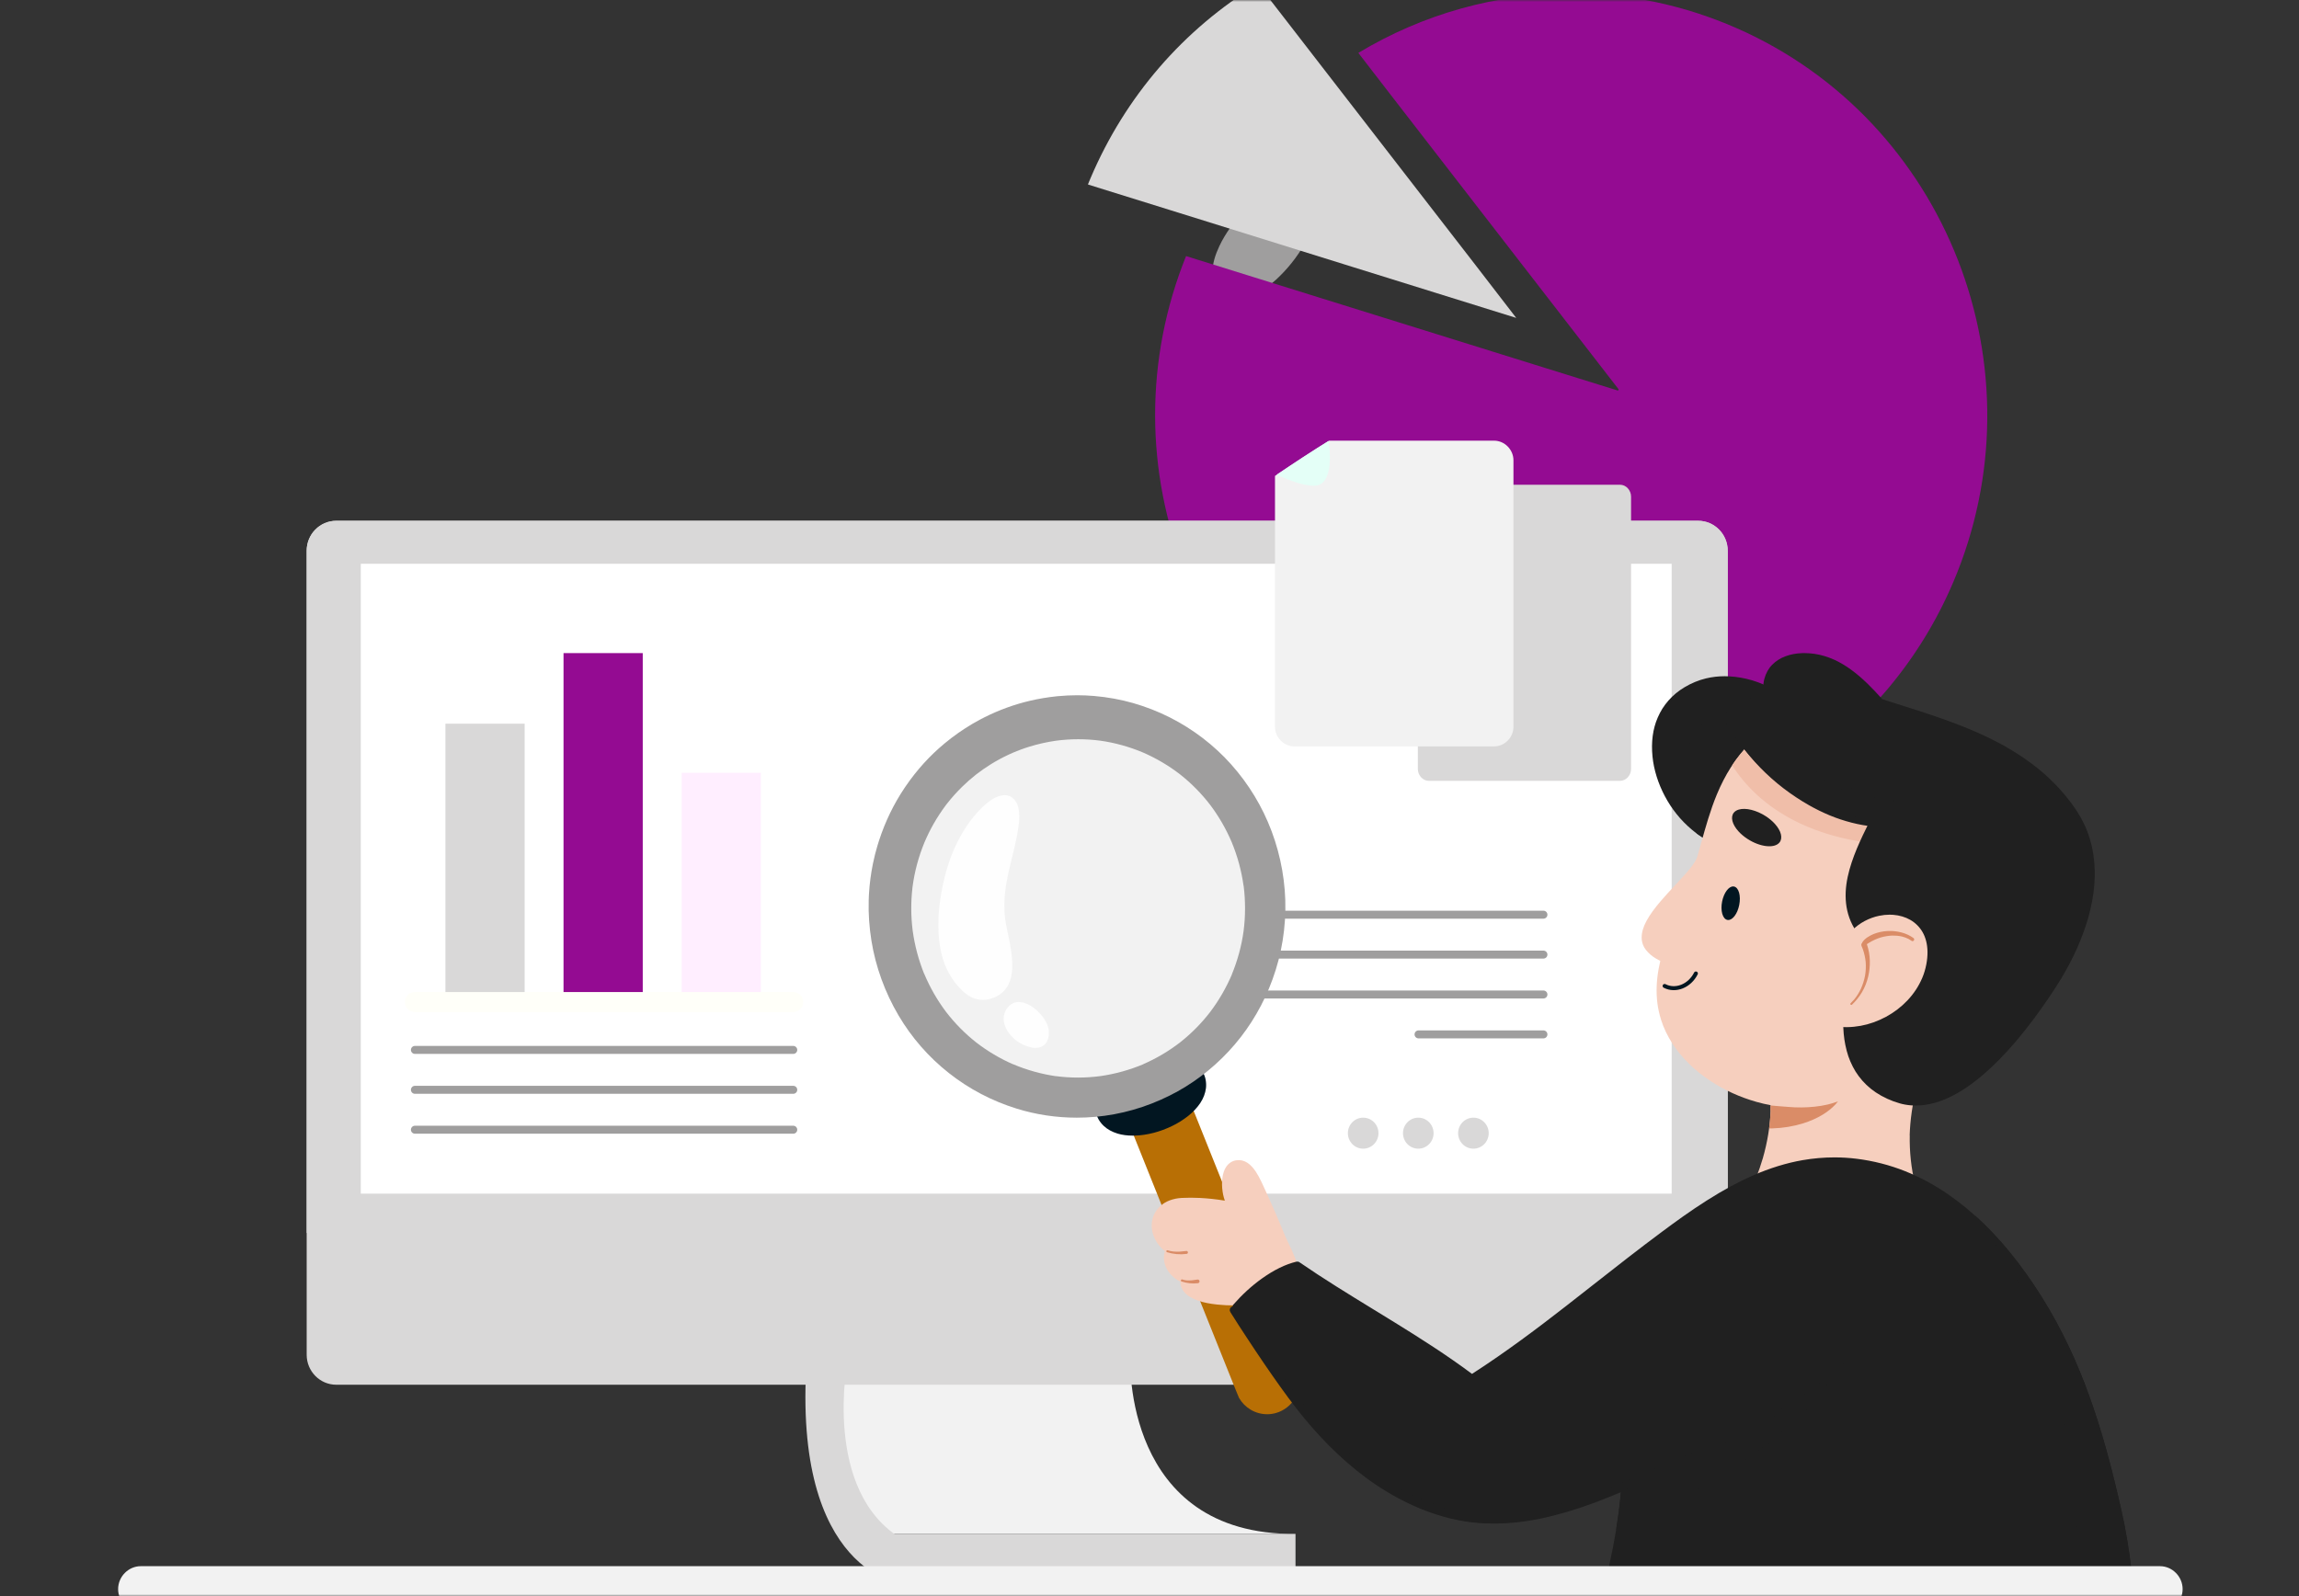 <svg width="576" height="400" viewBox="0 0 576 400" fill="none" xmlns="http://www.w3.org/2000/svg">
    <rect x="0" y="0" width="576" height="400" fill="#333333" stroke="none"/>
    <mask id="mask0_4016_17293" style="mask-type:alpha" maskUnits="userSpaceOnUse" x="0" y="0" width="576" height="400">
        <rect width="576" height="400" fill="#D9D9D9" />
    </mask>
    <g mask="url(#mask0_4016_17293)">
        <path
            d="M320.936 48.424C319.587 48.424 318.118 48.794 316.569 49.523C315.148 50.184 313.701 51.189 312.149 52.594C310.82 53.798 309.583 55.197 308.367 56.87C307.213 58.464 306.245 60.088 305.492 61.696C304.43 63.961 303.894 65.85 303.807 67.641C303.799 67.824 303.869 68.003 304.004 68.147C304.151 68.304 304.361 68.398 304.565 68.398C304.857 68.394 305.105 68.23 305.229 67.959C305.641 68.561 306.136 69.173 306.684 69.778C307.517 70.697 308.442 71.471 309.437 72.076C309.856 72.333 310.328 72.557 310.927 72.78C311.407 72.961 311.949 73.082 312.627 73.16C312.838 73.184 313.049 73.195 313.261 73.195C314.169 73.195 315.146 72.981 316.089 72.577C317.924 71.787 319.421 70.398 320.68 69.157C322.033 67.824 323.307 66.353 324.469 64.785C325.862 62.909 326.836 61.258 327.536 59.591C328.361 57.632 328.674 55.953 328.489 54.456C328.387 53.6 328.125 52.811 327.713 52.109C327.322 51.451 326.737 50.822 325.924 50.188C325.559 49.904 325.204 49.664 324.84 49.453C324.419 49.21 323.969 49.026 323.625 48.893C322.953 48.634 322.172 48.479 321.302 48.432C321.179 48.428 321.055 48.424 320.936 48.424Z"
            fill="#9F9E9E" />
        <path
            d="M393.766 -1.666C374.993 -1.666 356.513 3.495 340.326 13.257L348.071 23.3L351.489 27.718L378.705 62.891L405.467 97.474C405.504 97.522 405.535 97.567 405.535 97.635C405.535 97.681 405.526 97.718 405.505 97.751C405.464 97.82 405.382 97.868 405.305 97.868L386.703 92.079L373.857 88.075L352.242 81.34L330.628 74.606L313.892 69.391L297.159 64.176C286.816 89.86 286.827 118.181 297.178 143.926C307.545 169.703 327.117 189.98 352.286 201.018C365.447 206.794 379.343 209.722 393.584 209.722C435.231 209.722 472.815 184.709 489.334 145.997C512.155 92.515 487.81 30.181 435.065 7.042C421.895 1.264 407.999 -1.666 393.766 -1.666Z"
            fill="#940B92" />
        <path
            d="M315.161 -4H315.16L315.156 -3.996C296.441 7.403 281.954 24.193 273.266 44.555C273.031 45.106 272.799 45.657 272.576 46.211L272.801 46.307L295.603 53.408C310.047 57.909 324.487 62.409 338.932 66.913L359.405 73.292L379.88 79.671L369.469 66.159L359.032 52.674L345.349 34.994L331.726 17.389L323.474 6.72L315.181 -3.995C315.181 -3.995 315.166 -4 315.161 -4Z"
            fill="#D9D8D8" />
        <path
            d="M324.583 384.408C281.289 384.764 283.197 340.599 283.197 340.599H212.409L206.17 356.118L217.439 384.411L324.583 384.408Z"
            fill="#F2F2F2" />
        <path
            d="M212.408 340.599C212.408 340.599 205.731 373.879 226.235 385.838V397.04C226.235 397.04 198.414 394.471 202.131 340.598H212.408V340.599Z"
            fill="#D9D8D8" />
        <path d="M324.582 384.41H217.438V397.04H324.582V384.41Z" fill="#D9D8D8" />
        <path
            d="M425.457 347.028H84.248C80.154 347.028 76.836 343.662 76.836 339.512V138.03C76.836 133.879 80.155 130.515 84.248 130.515H425.457C429.551 130.515 432.869 133.88 432.869 138.03V339.512C432.869 343.662 429.55 347.028 425.457 347.028Z"
            fill="#D9D8D8" />
        <path
            d="M432.869 308.998V138.03C432.869 133.879 429.55 130.515 425.457 130.515H84.248C80.154 130.515 76.836 133.88 76.836 138.03V308.998H432.869Z"
            fill="#D9D8D8" />
        <path d="M418.823 141.29H90.393V299.14H418.823V141.29Z" fill="white" />
        <path d="M131.449 181.359H111.6V251.845H131.449V181.359Z" fill="#D9D8D8" />
        <path d="M161.037 163.674H141.188V251.846H161.037V163.674Z" fill="#940B92" />
        <path d="M190.625 193.67H170.775V251.846H190.625V193.67Z" fill="#FFEEFF" />
        <path d="M103.953 251.118H198.744" stroke="#FFFFF9" stroke-width="5" stroke-miterlimit="10"
            stroke-linecap="round" />
        <path d="M103.953 263.118H198.744" stroke="#9F9E9E" stroke-width="2" stroke-miterlimit="10"
            stroke-linecap="round" />
        <path d="M103.953 273.118H198.744" stroke="#9F9E9E" stroke-width="2" stroke-miterlimit="10"
            stroke-linecap="round" />
        <path d="M103.953 283.118H198.744" stroke="#9F9E9E" stroke-width="2" stroke-miterlimit="10"
            stroke-linecap="round" />
        <path d="M313.406 229.229H386.696" stroke="#9F9E9E" stroke-width="2" stroke-miterlimit="10"
            stroke-linecap="round" />
        <path d="M313.406 239.229H386.696" stroke="#9F9E9E" stroke-width="2" stroke-miterlimit="10"
            stroke-linecap="round" />
        <path d="M313.406 249.229H386.696" stroke="#9F9E9E" stroke-width="2" stroke-miterlimit="10"
            stroke-linecap="round" />
        <path d="M355.406 259.229H386.695" stroke="#9F9E9E" stroke-width="2" stroke-miterlimit="10"
            stroke-linecap="round" />
        <path
            d="M345.367 283.985C345.367 281.839 343.652 280.1 341.535 280.1C339.418 280.1 337.703 281.839 337.703 283.985C337.703 286.131 339.418 287.87 341.535 287.87C343.652 287.87 345.367 286.13 345.367 283.985Z"
            fill="#D9D8D8" />
        <path
            d="M359.174 283.985C359.174 281.839 357.458 280.1 355.342 280.1C353.225 280.1 351.51 281.839 351.51 283.985C351.51 286.131 353.225 287.87 355.342 287.87C357.458 287.87 359.174 286.13 359.174 283.985Z"
            fill="#D9D8D8" />
        <path
            d="M372.986 283.985C372.986 281.839 371.271 280.1 369.154 280.1C367.037 280.1 365.322 281.839 365.322 283.985C365.322 286.131 367.037 287.87 369.154 287.87C371.271 287.87 372.986 286.13 372.986 283.985Z"
            fill="#D9D8D8" />
        <path
            d="M405.895 121.479H379.337H357.989C356.493 121.479 355.23 122.846 355.23 124.464V192.701C355.23 194.319 356.493 195.687 357.989 195.687H405.895C407.39 195.687 408.653 194.319 408.653 192.701V124.464C408.653 122.846 407.39 121.479 405.895 121.479Z"
            fill="#D9D8D8" />
        <path
            d="M358.043 110.437H332.999C328.419 113.285 323.912 116.25 319.441 119.273V182.142C319.441 184.806 321.661 187.056 324.288 187.056H374.34C376.968 187.056 379.187 184.806 379.187 182.142V115.351C379.187 112.687 376.968 110.437 374.34 110.437H358.043Z"
            fill="#F2F2F2" />
        <path
            d="M319.85 118.974C320.834 119.416 321.826 119.842 322.835 120.223C324.153 120.727 325.494 121.168 326.877 121.465C326.854 121.461 326.835 121.457 326.812 121.454C327.66 121.625 328.521 121.75 329.381 121.727C329.377 121.727 329.371 121.728 329.366 121.731C329.385 121.727 329.404 121.727 329.424 121.727C329.597 121.715 329.771 121.696 329.94 121.661C330.063 121.633 330.19 121.602 330.314 121.563C330.548 121.48 330.768 121.378 330.985 121.248C330.989 121.244 330.995 121.24 331.004 121.235C331.001 121.238 330.998 121.24 330.995 121.242C330.999 121.24 331.003 121.237 331.007 121.235C331.247 121.071 331.462 120.883 331.659 120.676L331.613 120.723C331.874 120.422 332.094 120.094 332.279 119.739C332.275 119.747 332.271 119.758 332.271 119.766C332.275 119.75 332.282 119.739 332.29 119.723C332.294 119.715 332.298 119.707 332.302 119.704C332.3 119.706 332.298 119.707 332.297 119.709C332.296 119.711 332.295 119.713 332.294 119.715C332.294 119.713 332.295 119.711 332.297 119.709C332.588 119.094 332.787 118.443 332.926 117.778C332.922 117.801 332.918 117.821 332.914 117.844C333.061 117.102 333.145 116.352 333.177 115.598C333.211 114.825 333.196 114.051 333.157 113.278V113.282C333.106 112.352 333.016 111.424 332.838 110.513C328.882 112.975 324.74 115.672 319.85 118.974ZM332.294 119.715C332.292 119.718 332.291 119.72 332.29 119.722V119.723C332.286 119.727 332.282 119.735 332.279 119.739C332.28 119.733 332.285 119.727 332.29 119.722C332.29 119.719 332.29 119.719 332.294 119.715Z"
            fill="#E4FFF7" />
        <path
            d="M330.985 121.249C330.983 121.251 330.981 121.253 330.98 121.255C330.985 121.25 330.99 121.247 330.995 121.243C330.992 121.245 330.988 121.247 330.985 121.249Z"
            fill="#E4FFF7" />
        <path
            d="M291.572 273.281C290.853 273.281 290.127 273.381 289.415 273.578C287.384 274.14 285.609 275.525 284.544 277.376C283.584 279.036 282.918 281.74 283.723 283.753L294.432 310.487L299.498 323.128L309.609 348.351L310.43 350.324C311.149 351.565 312.132 352.562 313.355 353.29C314.598 354.029 316.026 354.42 317.486 354.42C318.213 354.42 318.939 354.32 319.643 354.123C321.674 353.56 323.449 352.176 324.514 350.325C325.474 348.665 326.141 345.961 325.335 343.949L312.482 311.87L299.625 279.787C299.61 279.748 299.595 279.709 299.575 279.669L299.514 279.51L299.448 279.349L298.627 277.377C297.91 276.135 296.927 275.138 295.703 274.411C294.461 273.672 293.032 273.281 291.572 273.281Z"
            fill="#B86F05" />
        <path
            d="M299.681 266.392C299.549 266.392 299.42 266.427 299.311 266.495C299.171 266.575 299.06 266.707 298.994 266.871C298.764 266.857 298.529 266.853 298.291 266.853C296.534 266.853 294.692 267.083 292.659 267.556C290.502 268.059 288.239 268.859 285.934 269.936C283.774 270.942 281.738 272.163 279.883 273.566C278.964 274.265 278.104 275.001 277.327 275.754C276.716 276.352 276.117 277.024 275.547 277.751C275.438 277.664 275.294 277.62 275.145 277.62C275.079 277.62 275.011 277.628 274.947 277.646C274.556 277.757 274.316 278.185 274.425 278.58C274.809 279.975 275.528 281.205 276.504 282.136C277.414 283.005 278.598 283.664 280.021 284.095C281.141 284.432 282.427 284.603 283.841 284.603C284.01 284.603 284.178 284.6 284.347 284.595C285.832 284.555 287.422 284.319 289.073 283.892C290.606 283.495 292.164 282.914 293.702 282.168C295.126 281.48 296.486 280.622 297.745 279.621C298.938 278.674 299.937 277.605 300.714 276.443C301.49 275.294 301.985 273.999 302.145 272.696C302.227 272.008 302.2 271.309 302.06 270.56C301.94 269.892 301.663 269.248 301.389 268.648C301.129 268.073 300.805 267.493 300.336 266.764C300.185 266.531 299.94 266.392 299.681 266.392Z"
            fill="#021621" />
        <path
            d="M228.868 209.841C219.022 232.913 229.504 259.75 252.26 269.733C275.016 279.716 301.486 269.089 311.332 246.017C321.177 222.945 310.696 196.107 287.94 186.125C265.184 176.142 238.714 186.769 228.868 209.841Z"
            fill="#F2F2F2" />
        <path
            d="M269.872 174.237C268.312 174.237 266.706 174.314 265.098 174.464L264.847 174.487C264.847 174.487 264.697 174.505 264.696 174.505C262.492 174.73 260.274 175.104 258.049 175.62C254.118 176.54 250.268 177.941 246.608 179.785C246.225 179.981 245.845 180.176 245.468 180.375C244.223 181.036 242.965 181.779 241.73 182.583C241.166 182.942 240.616 183.317 240.073 183.696C238.907 184.513 237.763 185.388 236.674 186.298C233.005 189.334 229.743 192.916 226.982 196.944C226.843 197.14 226.709 197.339 226.578 197.539C223.902 201.533 221.769 205.941 220.243 210.639L220.206 210.754C220.08 211.149 219.954 211.542 219.837 211.937C219.401 213.39 219.022 214.899 218.713 216.421C218.697 216.492 218.681 216.563 218.669 216.637C218.191 219.022 217.876 221.444 217.725 223.861L217.711 224.154C217.699 224.322 217.692 224.49 217.684 224.655C217.664 225.048 217.652 225.384 217.645 225.72C217.553 228.956 217.785 232.337 218.335 235.769C219.372 242.245 221.718 248.713 225.121 254.473C228.407 260.046 232.658 264.911 237.757 268.933C242.797 272.91 248.503 275.905 254.717 277.833C259.56 279.338 264.629 280.1 269.783 280.1C271.311 280.1 272.856 280.032 274.377 279.896C280.836 279.321 287.119 277.526 293.051 274.563C298.575 271.806 303.551 268.07 307.845 263.46C312.092 258.905 315.486 253.61 317.934 247.721C319.215 244.641 320.213 241.437 320.897 238.2C321.592 234.921 321.975 231.513 322.038 228.069C322.156 221.462 320.967 214.636 318.6 208.327C316.279 202.146 312.864 196.502 308.45 191.553C304.204 186.784 298.885 182.713 293.071 179.781C290.156 178.312 287.064 177.104 283.876 176.19C280.794 175.308 277.506 174.711 274.104 174.417C272.719 174.297 271.295 174.237 269.872 174.237ZM256.926 187.44L257.135 187.371L257.242 187.335C257.322 187.307 257.407 187.28 257.492 187.257L257.839 187.143C260.053 186.458 262.323 185.949 264.614 185.624C266.465 185.382 268.329 185.26 270.169 185.26H270.17C272.02 185.26 273.884 185.384 275.712 185.628C279.323 186.138 282.898 187.128 286.335 188.569L286.43 188.601L286.426 188.61C289.745 190.054 292.868 191.904 295.711 194.11C298.491 196.306 301.014 198.866 303.211 201.723C305.365 204.585 307.176 207.72 308.592 211.045C310.035 214.523 311.036 218.201 311.565 221.972C311.565 221.978 311.575 222.03 311.581 222.03C311.586 222.03 311.596 222.069 311.597 222.069C312.058 225.838 312.055 229.629 311.569 233.368C311.057 237.073 310.062 240.731 308.61 244.242L308.706 244.07C307.248 247.491 305.408 250.695 303.219 253.587C301.052 256.405 298.541 258.955 295.753 261.163C292.867 263.406 289.711 265.274 286.374 266.716L286.558 266.661C283.068 268.13 279.408 269.154 275.673 269.684C273.82 269.928 271.937 270.052 270.077 270.052C268.216 270.052 266.341 269.928 264.503 269.684L264.696 269.728C260.94 269.191 257.246 268.167 253.717 266.662L253.815 266.724C250.56 265.295 247.423 263.443 244.569 261.233C241.754 259.014 239.213 256.436 237.015 253.571C234.801 250.627 232.958 247.405 231.538 243.995L231.568 244.116C230.171 240.676 229.18 237.001 228.669 233.251C228.219 229.738 228.191 226.17 228.588 222.648C228.605 222.474 228.625 222.304 228.646 222.132L228.648 222.106C228.649 222.12 228.649 222.14 228.649 222.14C229.15 218.379 230.146 214.674 231.611 211.127C232.274 209.563 233.017 208.045 233.822 206.617L233.887 206.483L233.895 206.489C234.818 204.868 235.821 203.337 236.904 201.882L236.964 201.803L237.023 201.723L237.199 201.497L237.269 201.388L237.277 201.395C238.439 199.917 239.707 198.502 241.044 197.188C242.134 196.118 243.315 195.079 244.553 194.099C245.718 193.2 246.932 192.355 248.162 191.587L248.32 191.49L248.447 191.412L248.548 191.35L248.641 191.293L248.733 191.236L248.879 191.15L249.025 191.065L249.11 191.013L249.252 190.919L249.257 190.928C249.381 190.857 249.442 190.822 249.504 190.783L249.615 190.72L249.709 190.668L249.804 190.615L249.915 190.553C249.977 190.518 250.038 190.482 250.101 190.451C250.139 190.427 250.178 190.404 250.216 190.385L250.325 190.325L250.454 190.243L250.459 190.252L250.679 190.135C250.733 190.107 250.786 190.08 250.836 190.048L250.971 189.983C251.029 189.947 251.09 189.916 251.152 189.885C251.187 189.87 251.221 189.85 251.256 189.83C251.33 189.795 251.399 189.76 251.472 189.721C251.625 189.643 251.71 189.6 251.795 189.561C252.515 189.202 253.216 188.881 253.922 188.577C254.506 188.327 255.096 188.096 255.693 187.874L255.863 187.813L256.002 187.764C256.156 187.706 256.233 187.678 256.306 187.655L256.43 187.599L256.433 187.608L256.621 187.546L256.787 187.487L256.923 187.431L256.926 187.44Z"
            fill="#9F9E9E" />
        <path
            d="M255.136 251.118C254.355 251.118 253.544 251.444 252.911 252.012C252.189 252.661 251.69 253.587 251.505 254.619C251.437 255.024 251.438 255.5 251.508 256.032C251.586 256.514 251.742 257.023 251.972 257.547C252.357 258.416 252.975 259.26 253.862 260.128C254.536 260.775 255.333 261.326 256.234 261.763C256.5 261.888 256.774 261.993 257.056 262.083C257.26 262.169 257.468 262.247 257.68 262.317C258.294 262.517 258.881 262.619 259.425 262.619C260.248 262.619 260.961 262.392 261.546 261.945C262.058 261.548 262.423 260.945 262.632 260.154C262.719 259.812 262.767 259.461 262.779 259.082C262.794 258.558 262.764 258.134 262.686 257.744C262.54 257.028 262.217 256.295 261.672 255.435C261.227 254.737 260.638 254.044 259.871 253.316C259.204 252.683 258.442 252.146 257.607 251.721C257.267 251.549 256.876 251.403 256.411 251.275C256.041 251.17 255.648 251.122 255.136 251.118Z"
            fill="#FEFEFE" />
        <path
            d="M251.714 199.276C251.233 199.276 250.714 199.371 250.173 199.558C249.315 199.848 248.472 200.332 247.52 201.083C246.56 201.834 245.638 202.722 244.617 203.877C242.854 205.872 241.279 208.23 239.939 210.888C238.075 214.565 236.698 218.889 235.846 223.742C234.997 228.587 234.87 232.877 235.457 236.859C235.758 238.896 236.466 241.881 238.128 244.531C238.29 244.805 238.459 245.071 238.641 245.333C238.795 245.587 238.96 245.833 239.138 246.075C239.396 246.424 239.703 246.79 240.105 247.228C240.375 247.533 240.657 247.826 240.946 248.112L241.031 248.199C241.265 248.428 241.47 248.62 241.674 248.811C241.735 248.865 241.804 248.905 241.886 248.934C242.247 249.235 242.63 249.503 243.021 249.726C243.377 249.932 243.771 250.109 244.19 250.251C244.659 250.424 245.145 250.497 245.563 250.551C245.783 250.583 246.007 250.594 246.231 250.594C246.909 250.594 247.627 250.476 248.364 250.243C248.82 250.104 249.293 249.909 249.772 249.66C250.166 249.459 250.547 249.204 251.006 248.835C251.636 248.326 252.191 247.627 252.612 246.812C253.173 245.748 253.499 244.438 253.607 242.811C253.696 241.3 253.53 239.773 253.337 238.348C253.135 236.923 252.85 235.514 252.524 233.953L252.417 233.445L252.382 233.281C252.16 232.228 251.965 231.278 251.835 230.317L251.819 230.196C251.538 227.939 251.566 225.481 251.9 222.89C252.26 220.221 252.901 217.602 253.522 215.069C254.224 212.209 254.938 209.306 255.283 206.299C255.417 205.111 255.4 203.963 255.233 202.89C255.128 202.256 254.886 201.347 254.325 200.612C254.088 200.297 253.828 200.043 253.507 199.813C253.246 199.624 252.904 199.472 252.517 199.374C252.269 199.308 252.006 199.276 251.714 199.276Z"
            fill="#FEFEFE" />
        <path
            d="M432.115 169.469C430.51 169.469 428.937 169.652 427.44 170.012C425.603 170.447 423.797 171.189 422.069 172.217C420.503 173.15 419.136 174.281 418.006 175.578C417.437 176.231 416.925 176.918 416.483 177.618C416.075 178.27 415.697 178.997 415.327 179.842C414.095 182.677 413.657 185.967 414.024 189.621C414.352 192.907 415.428 196.344 417.135 199.558C418.837 202.767 421.087 205.564 423.821 207.87C425.949 209.662 428.314 211.01 430.849 211.876C430.917 211.9 430.991 211.911 431.068 211.911C431.125 211.911 431.184 211.905 431.242 211.892H431.259C431.338 211.892 431.393 211.884 431.444 211.868C433.919 211.118 436.373 209.98 438.739 208.485C440.93 207.1 443.093 205.379 445.171 203.37C447.033 201.572 448.832 199.515 450.52 197.255C451.32 196.19 451.923 195.259 452.417 194.323C452.916 193.38 453.321 192.403 453.624 191.42C453.894 190.527 454.08 189.568 454.17 188.57C454.252 187.723 454.237 186.818 454.121 185.802C453.936 184.136 453.37 182.386 452.482 180.74C450.83 177.659 448.075 174.941 444.514 172.881C441.033 170.87 437.128 169.701 433.222 169.5C432.855 169.481 432.485 169.469 432.115 169.469Z"
            fill="#202020" />
        <path
            d="M431.027 179.633C430.804 179.637 430.588 179.649 430.369 179.676C430.08 179.715 429.794 179.77 429.521 179.856C429.271 179.934 429.032 180.02 428.792 180.121L428.851 180.098C428.55 180.235 428.253 180.387 427.972 180.563C427.725 180.719 427.49 180.887 427.26 181.059C426.354 181.781 425.544 182.617 424.84 183.543C424.458 184.047 424.107 184.574 423.8 185.129C423.503 185.656 423.237 186.203 423.002 186.762L423.025 186.703C422.717 187.442 422.458 188.207 422.254 188.985C422.05 189.778 421.896 190.582 421.785 191.399V191.39C421.497 193.63 421.551 195.893 421.839 198.129C421.839 198.117 421.835 198.102 421.835 198.086C422.251 201.199 423.11 204.235 424.305 207.131L424.281 207.072C424.537 207.686 424.808 208.295 425.094 208.896C426.875 210.191 428.8 211.2 430.839 211.896C430.92 211.92 430.993 211.931 431.066 211.931C431.124 211.931 431.181 211.927 431.247 211.916C431.335 211.916 431.389 211.904 431.436 211.892C433.936 211.131 436.39 209.994 438.748 208.502C440.945 207.115 443.11 205.391 445.186 203.383C445.593 202.992 445.996 202.588 446.396 202.171C445.61 199.18 444.687 196.228 443.506 193.371L443.53 193.43C442.883 191.883 442.166 190.36 441.345 188.899C440.551 187.488 439.677 186.133 438.706 184.844C438.213 184.195 437.701 183.559 437.138 182.965C436.599 182.392 436.03 181.858 435.415 181.37C435.411 181.367 435.409 181.364 435.404 181.36L435.412 181.367C435.401 181.36 435.389 181.352 435.381 181.344C435.383 181.345 435.385 181.346 435.387 181.348C435.382 181.344 435.377 181.34 435.373 181.336C435.373 181.338 435.374 181.339 435.375 181.34C435.375 181.34 435.376 181.34 435.376 181.341C435.377 181.341 435.379 181.342 435.381 181.344C435.379 181.343 435.378 181.341 435.376 181.341C435.376 181.34 435.375 181.34 435.375 181.34C435.065 181.107 434.751 180.882 434.418 180.68C434.096 180.492 433.77 180.32 433.432 180.164C433.422 180.162 433.414 180.158 433.406 180.154C433.106 180.029 432.803 179.912 432.487 179.832C432.234 179.766 431.971 179.715 431.709 179.676H431.729C431.718 179.676 431.709 179.675 431.701 179.673C431.704 179.674 431.706 179.675 431.709 179.676C431.698 179.676 431.69 179.672 431.678 179.672H431.686C431.682 179.672 431.679 179.671 431.675 179.671L431.678 179.672C431.481 179.651 431.281 179.633 431.084 179.633C431.065 179.633 431.046 179.633 431.027 179.633Z"
            fill="#202020" />
        <path
            d="M433.405 180.154C433.413 180.157 433.422 180.161 433.43 180.164C433.416 180.158 433.402 180.151 433.387 180.145C433.393 180.148 433.399 180.151 433.405 180.154Z"
            fill="#E38907" />
        <path
            d="M435.404 181.359C435.398 181.355 435.392 181.351 435.387 181.348C435.392 181.352 435.398 181.356 435.404 181.359Z"
            fill="#E38907" />
        <path
            d="M425.79 214.676C425.494 214.676 425.222 214.854 425.096 215.127C424.98 215.385 424.849 215.631 424.707 215.872C423.898 217.185 422.914 218.311 421.803 219.547C421.066 220.365 420.316 221.171 419.565 221.976C418.977 222.607 418.389 223.238 417.808 223.875C416.621 225.176 415.243 226.734 414.023 228.418C413.468 229.188 412.97 229.97 412.543 230.744C412.14 231.478 411.83 232.206 411.622 232.91C411.409 233.634 411.305 234.299 411.305 234.945C411.302 235.579 411.42 236.21 411.657 236.819C411.987 237.656 412.61 238.46 413.559 239.276C413.952 239.614 414.412 239.938 414.962 240.265C415.474 240.571 415.965 240.811 416.463 241C416.561 241.037 416.661 241.057 416.763 241.057C417.067 241.057 417.33 240.885 417.451 240.609C417.53 240.418 417.529 240.187 417.447 239.991C420.154 237.383 422.198 233.885 423.712 229.287C424.962 225.477 425.672 221.556 426.351 216.84C426.381 216.641 426.326 216.432 426.199 216.266C426.296 216.101 426.386 215.921 426.47 215.738C426.55 215.562 426.555 215.361 426.485 215.171C426.413 214.977 426.266 214.818 426.084 214.736C425.991 214.697 425.891 214.676 425.79 214.676Z"
            fill="#F6CFBE" />
        <path
            d="M439.276 185.789L439.23 185.791C438.985 185.816 438.844 185.919 438.695 186.065C436.781 187.964 435.074 190.077 433.625 192.345C432.335 194.366 431.161 196.647 430.136 199.123C428.512 203.044 427.349 207.204 426.224 211.227C425.984 212.085 425.744 212.941 425.5 213.797C425.333 214.389 425.162 214.981 424.988 215.573L425.046 215.451C424.645 216.741 424.245 218.034 423.824 219.319C423.433 220.517 422.978 221.782 422.435 223.191C421.817 224.786 421.165 226.366 420.512 227.947C420.089 228.972 419.665 229.997 419.252 231.026C417.342 235.786 415.287 241.352 415.071 247.194C415.016 248.608 415.075 250.014 415.244 251.372C415.413 252.729 415.726 254.145 416.173 255.58C416.804 257.599 417.78 259.636 419.076 261.634C420.198 263.363 421.628 265.079 423.326 266.734C424.857 268.227 426.632 269.641 428.599 270.935C432.079 273.219 435.941 274.973 440.078 276.146C441.262 276.48 442.45 276.758 443.612 276.971C443.612 277.426 443.609 277.891 443.597 278.355L443.62 278.255L443.624 278.153C443.5 282.079 442.841 286.179 441.647 290.338L441.643 290.337C440.697 293.558 439.471 296.678 438 299.609C437.917 299.775 437.907 299.971 437.973 300.159C438.043 300.363 438.189 300.529 438.375 300.615C438.421 300.639 438.471 300.654 438.524 300.662C438.581 300.867 438.727 301.036 438.918 301.119C440.847 301.965 442.991 302.714 445.468 303.409C447.76 304.054 450.188 304.596 452.894 305.065C457.963 305.95 463.105 306.398 468.177 306.398C470.884 306.394 472.993 306.275 474.878 306.026C476.207 305.854 477.449 305.544 478.568 305.108C479.805 304.631 480.969 303.905 481.934 303.009C482.089 302.863 482.2 302.724 482.234 302.515C482.264 302.317 482.215 302.112 482.097 301.948C481.98 301.785 481.802 301.674 481.609 301.643C481.574 301.637 481.535 301.634 481.495 301.634C481.434 301.634 481.374 301.641 481.312 301.654C480.718 300.011 480.197 298.322 479.779 296.643C478.83 292.703 478.392 288.609 478.477 284.474L478.454 284.574L478.45 284.676C478.571 280.624 479.174 276.457 480.265 272.292C480.36 272.254 480.445 272.181 480.507 272.088L481.095 271.212C484.164 266.65 487.337 261.934 490.011 257.012C491.493 254.275 492.765 251.542 493.792 248.89C494.676 246.605 495.476 244.156 496.17 241.611C497.478 236.801 498.147 232.104 498.157 227.651C498.166 223.042 497.388 218.691 495.846 214.722C495.064 212.704 494.034 210.724 492.785 208.833C491.572 206.996 490.068 205.192 488.314 203.472C484.687 199.91 480.392 197.404 476.669 195.423C472.352 193.124 467.8 191.134 463.139 189.508C457.81 187.648 453.048 186.514 448.582 186.039C447.135 185.884 445.802 185.809 444.509 185.809C442.901 185.809 441.355 185.931 439.917 186.172C439.878 186.088 439.818 186.015 439.749 185.959C439.614 185.85 439.446 185.789 439.276 185.789Z"
            fill="#F6CFBE" />
        <path
            d="M439.23 185.768C438.991 185.791 438.848 185.889 438.682 186.049C436.921 187.795 435.339 189.72 433.967 191.783C434.854 193.169 435.832 194.496 436.891 195.752C437.955 197.006 439.091 198.186 440.297 199.291L440.251 199.245C441.653 200.526 443.141 201.706 444.705 202.771C446.28 203.846 447.922 204.814 449.617 205.682C449.594 205.674 449.574 205.662 449.556 205.654C453.936 207.885 458.629 209.428 463.429 210.416C463.411 210.412 463.387 210.408 463.368 210.404C469.398 211.631 475.574 211.998 481.711 211.639C485.685 211.399 489.647 210.857 493.54 209.997C493.302 209.603 493.056 209.213 492.8 208.826C491.598 206.99 490.091 205.185 488.326 203.455C484.701 199.893 480.401 197.389 476.676 195.409C472.372 193.112 467.818 191.123 463.144 189.495C457.827 187.635 453.065 186.498 448.584 186.014C447.082 185.862 445.748 185.784 444.509 185.784C442.933 185.784 441.384 185.909 439.915 186.147C439.893 186.077 439.834 186.002 439.761 185.944C439.619 185.83 439.45 185.764 439.276 185.764L439.23 185.768Z"
            fill="#F0BEA9" />
        <path
            d="M457.969 276.792C456.879 277.055 455.766 277.23 454.648 277.348C452.433 277.578 450.198 277.598 447.979 277.402C447.782 277.387 447.59 277.367 447.397 277.348C447.312 277.344 447.223 277.34 447.139 277.336C446.54 277.304 445.94 277.26 445.342 277.191C444.763 277.155 444.185 277.106 443.608 277.038L443.59 277.684L443.575 278.359L443.637 278.266L443.648 278.156C443.583 279.688 443.444 281.234 443.229 282.797C443.548 282.797 443.864 282.793 444.183 282.785H444.118C446.707 282.703 449.281 282.289 451.762 281.523C453.531 280.965 455.249 280.227 456.829 279.246C456.837 279.242 456.84 279.238 456.844 279.234C456.848 279.231 456.848 279.227 456.852 279.227C457.407 278.875 457.946 278.5 458.45 278.09C458.929 277.699 459.384 277.281 459.811 276.832C459.803 276.844 459.792 276.852 459.784 276.863C460.035 276.59 460.273 276.312 460.504 276.022C459.673 276.315 458.828 276.585 457.969 276.792Z"
            fill="#DA8C67" />
        <path
            d="M456.803 279.258C456.807 279.256 456.811 279.253 456.816 279.25C456.812 279.253 456.808 279.255 456.803 279.258Z"
            fill="#DA8C67" />
        <path
            d="M452.04 163.674C451.858 163.674 451.678 163.678 451.496 163.682C450.035 163.727 448.645 163.988 447.367 164.46C446.083 164.929 444.952 165.648 444.007 166.595C443.102 167.505 442.425 168.729 442.047 170.134C441.868 170.8 441.773 171.551 441.75 172.501C441.745 172.875 441.761 173.271 441.809 173.787C441.828 174.006 441.851 174.225 441.882 174.444H441.856C440.029 174.444 438.288 174.798 436.687 175.484C435.043 176.186 433.501 177.276 431.975 178.815C431.852 178.939 431.788 179.116 431.796 179.312C431.802 179.536 431.9 179.751 432.056 179.888C432.151 179.967 432.252 180.02 432.361 180.046C433.338 182.164 434.522 184.218 435.872 186.148C437.224 188.084 438.801 189.958 440.698 191.876C444.074 195.291 448.14 198.288 452.783 200.783C457.65 203.405 462.849 205.234 468.231 206.218C466.233 210.269 463.975 214.876 462.926 219.765C462.357 222.42 462.258 224.937 462.633 227.25C462.837 228.507 463.194 229.734 463.692 230.897C464.215 232.106 464.913 233.283 465.768 234.395C465.837 234.485 465.907 234.575 465.98 234.661C465.918 235.688 465.842 236.698 465.766 237.702L465.75 237.916C465.736 238.083 465.737 238.261 465.836 238.433C465.761 238.486 465.701 238.57 465.662 238.663C464.093 242.468 462.98 246.299 462.356 250.048C462.018 252.059 461.835 254.094 461.811 256.097C461.793 258.117 461.968 260.059 462.336 261.869C462.54 262.873 462.783 263.792 463.08 264.678C463.367 265.523 463.736 266.385 464.206 267.312C465.052 268.976 466.197 270.51 467.606 271.87C469.013 273.23 470.752 274.395 472.774 275.333C473.796 275.804 474.882 276.205 476.006 276.524C476.882 276.773 477.831 276.939 478.831 277.017C479.215 277.046 479.597 277.06 479.979 277.06C481.483 277.06 483.061 276.84 484.672 276.404C486.448 275.922 488.299 275.133 490.334 273.993C492.084 273.009 493.855 271.787 495.748 270.258C497.419 268.904 499.101 267.367 500.889 265.557C503.79 262.617 506.661 259.225 509.667 255.189C510.789 253.68 511.942 252.059 513.091 250.371C514.457 248.366 515.472 246.801 516.379 245.301C519.384 240.335 521.653 235.263 523.122 230.228C524.784 224.529 525.24 219.111 524.475 214.126C524.059 211.408 523.256 208.796 522.09 206.364C521.009 204.118 519.544 201.904 517.481 199.397C515.81 197.374 513.931 195.452 511.896 193.685C510.029 192.065 507.97 190.531 505.599 188.997C501.674 186.461 497.084 184.163 491.569 181.972C486.575 179.989 481.407 178.332 476.543 176.804C475.456 176.464 474.372 176.113 473.287 175.762L471.577 175.211C469.275 172.644 466.724 169.965 463.712 167.785C462.65 167.014 461.559 166.338 460.47 165.777C459.461 165.252 458.347 164.799 457.159 164.432C455.509 163.929 453.787 163.674 452.04 163.674Z"
            fill="#202020" />
        <path
            d="M432.057 179.835C431.937 179.921 431.937 180.066 432.003 180.183C434.449 184.628 437.497 188.742 441.014 192.374C444.61 196.085 448.755 199.249 453.228 201.792C454.912 202.75 456.654 203.605 458.441 204.347C460.225 205.09 462.074 205.695 463.946 206.176C464.868 206.414 465.804 206.609 466.74 206.777C467.823 206.969 468.913 207.101 470.004 207.23C471.21 207.375 472.415 207.488 473.625 207.531C474.28 207.555 474.935 207.558 475.59 207.543C476.226 207.527 476.854 207.465 477.482 207.371C477.955 207.301 478.31 206.883 478.256 206.39C478.229 206.156 478.114 205.941 477.933 205.797C477.736 205.637 477.528 205.605 477.29 205.605C476.457 205.616 475.628 205.627 474.799 205.618C474.819 205.619 474.839 205.62 474.858 205.621C474.814 205.62 474.77 205.619 474.726 205.618C474.69 205.617 474.652 205.617 474.616 205.617H474.683C472.314 205.567 469.945 205.371 467.596 205.062C465.678 204.81 463.772 204.412 461.906 203.884C460.011 203.337 458.152 202.666 456.341 201.882C454.462 201.069 452.645 200.11 450.891 199.053C450.894 199.055 450.897 199.056 450.901 199.058C446.809 196.562 443.088 193.464 439.793 189.968C439.799 189.976 439.805 189.985 439.812 189.993C438.392 188.476 437.056 186.888 435.814 185.218C434.557 183.527 433.421 181.738 432.404 179.89C432.365 179.82 432.288 179.787 432.211 179.787C432.155 179.788 432.098 179.805 432.057 179.835ZM474.726 205.618H474.799C474.761 205.617 474.722 205.617 474.683 205.617C474.697 205.617 474.711 205.617 474.726 205.618Z"
            fill="#202020" />
        <path
            d="M454.415 193.009C454.311 193.111 454.281 193.33 454.408 193.431C455.166 194.056 455.952 194.65 456.769 195.197C457.59 195.744 458.445 196.236 459.316 196.697C461.066 197.627 462.934 198.331 464.829 198.893C466.709 199.452 468.636 199.834 470.57 200.143C471.545 200.299 472.528 200.424 473.51 200.553C474.547 200.69 475.586 200.831 476.635 200.87C477.197 200.893 477.682 200.428 477.702 199.858C477.721 199.284 477.266 198.799 476.704 198.776C476.156 198.756 475.614 198.756 475.07 198.76C474.843 198.76 474.616 198.76 474.392 198.756C473.571 198.752 472.751 198.733 471.926 198.686C470.345 198.595 468.766 198.43 467.202 198.176C467.212 198.178 467.223 198.18 467.233 198.182C467.198 198.176 467.163 198.17 467.129 198.164C467.109 198.161 467.09 198.158 467.071 198.155C467.079 198.156 467.088 198.157 467.096 198.159C465.809 197.935 464.534 197.654 463.281 197.29C461.986 196.915 460.722 196.443 459.489 195.892C459.52 195.904 459.551 195.919 459.586 195.931C457.867 195.15 456.249 194.154 454.774 192.966C454.735 192.935 454.686 192.921 454.636 192.921C454.555 192.921 454.469 192.956 454.415 193.009ZM467.129 198.164C467.153 198.168 467.178 198.172 467.202 198.176C467.167 198.169 467.131 198.164 467.096 198.159C467.109 198.161 467.118 198.163 467.129 198.164Z"
            fill="#202020" />
        <path
            d="M469.458 211.936C468.522 213.983 467.616 216.042 466.938 218.19C466.61 219.245 466.356 220.323 466.167 221.409C465.963 222.553 465.851 223.71 465.848 224.87C465.844 225.288 466.163 225.643 466.58 225.655C466.776 225.659 466.968 225.585 467.111 225.448C467.246 225.323 467.37 225.1 467.35 224.909C467.213 223.343 467.279 221.774 467.512 220.219C467.964 217.518 468.831 214.893 469.94 212.402C469.936 212.41 469.932 212.418 469.928 212.426C469.95 212.379 469.973 212.331 469.993 212.28C470.066 212.124 470.054 211.94 469.897 211.839C469.846 211.806 469.783 211.79 469.72 211.79C469.612 211.79 469.503 211.838 469.458 211.936Z"
            fill="#202020" />
        <path
            d="M473.443 229.229C472.585 229.229 471.691 229.325 470.786 229.511C469.563 229.765 468.361 230.201 467.212 230.805C464.843 232.055 462.905 234.016 461.755 236.325C460.041 238.919 458.817 242.056 458.087 245.714C457.409 249.112 457.191 252.728 457.439 256.463C457.452 256.654 457.609 256.85 457.752 256.951C457.874 257.034 458.021 257.08 458.169 257.08C458.208 257.08 458.247 257.077 458.287 257.07C458.349 257.1 458.428 257.121 458.508 257.128C459.614 257.26 461.074 257.412 462.565 257.412L462.86 257.41C463.937 257.395 465.058 257.283 466.189 257.078C468.334 256.687 470.465 255.928 472.526 254.823C474.55 253.727 476.358 252.343 477.9 250.711C479.493 249.029 480.75 247.111 481.635 245.009C482.064 243.984 482.398 242.867 482.626 241.687C482.837 240.593 482.937 239.514 482.922 238.482C482.889 236.614 482.473 234.972 481.688 233.602C480.951 232.32 479.881 231.254 478.595 230.52C477.357 229.816 475.929 229.392 474.352 229.264C474.051 229.241 473.748 229.229 473.443 229.229Z"
            fill="#F6CFBE" />
        <path
            d="M466.892 236.097C466.711 236.14 466.553 236.25 466.453 236.406C466.306 236.629 466.306 236.894 466.415 237.129C466.524 237.372 466.627 237.619 466.721 237.866C467.09 238.922 467.332 240.016 467.44 241.132C467.523 242.25 467.47 243.36 467.284 244.464C467.064 245.646 466.702 246.791 466.199 247.882C466.207 247.865 466.215 247.848 466.223 247.832C465.773 248.779 465.222 249.667 464.558 250.475C464.278 250.802 463.984 251.112 463.671 251.41C463.575 251.5 463.563 251.66 463.652 251.761C463.741 251.863 463.903 251.875 464.002 251.781C464.974 250.863 465.813 249.824 466.496 248.672C467.204 247.476 467.717 246.164 468.048 244.812C468.368 243.5 468.503 242.14 468.475 240.789C468.46 240.109 468.391 239.425 468.279 238.754C468.164 238.035 467.967 237.336 467.739 236.644C467.678 236.461 467.601 236.308 467.436 236.199C467.317 236.122 467.18 236.08 467.043 236.08C466.993 236.08 466.942 236.086 466.892 236.097Z"
            fill="#DA8C67" />
        <path
            d="M472.904 233.327C471.714 233.374 470.531 233.64 469.422 234.073C468.871 234.292 468.362 234.581 467.869 234.901C467.403 235.207 466.972 235.59 466.659 236.055C466.525 236.254 466.529 236.524 466.683 236.715C466.825 236.891 467.114 236.985 467.318 236.867C467.643 236.684 467.953 236.477 468.269 236.275C469.183 235.71 470.155 235.267 471.179 234.944C472.132 234.672 473.109 234.505 474.099 234.463C474.079 234.464 474.058 234.465 474.038 234.465C474.063 234.464 474.091 234.463 474.117 234.463C474.138 234.462 474.162 234.461 474.184 234.461C474.169 234.462 474.153 234.462 474.137 234.462C474.946 234.454 475.737 234.524 476.523 234.699C477.1 234.844 477.654 235.042 478.188 235.315C478.184 235.313 478.18 235.311 478.175 235.309C478.438 235.449 478.684 235.606 478.927 235.781C479.111 235.914 479.382 235.867 479.513 235.68C479.647 235.488 479.601 235.219 479.412 235.082C478.507 234.43 477.478 233.96 476.403 233.683C475.841 233.534 475.267 233.433 474.693 233.37C474.321 233.328 473.947 233.313 473.572 233.313C473.35 233.313 473.127 233.318 472.904 233.327ZM468.413 236.184C468.366 236.213 468.324 236.24 468.281 236.267C468.325 236.239 468.368 236.211 468.413 236.184ZM474.117 234.463H474.099C474.113 234.463 474.125 234.463 474.137 234.462C474.131 234.462 474.124 234.462 474.117 234.463Z"
            fill="#DA8C67" />
        <path
            d="M310.377 290.739C310.191 290.739 310.006 290.751 309.82 290.77C308.819 290.884 307.889 291.455 307.267 292.337C306.732 293.093 306.398 294.074 306.244 295.334C306.122 296.34 306.146 297.462 306.321 298.668C306.388 299.135 306.491 299.618 306.626 300.107C306.699 300.373 306.781 300.635 306.872 300.892C304.668 300.538 302.64 300.322 300.687 300.219C299.901 300.177 299.119 300.157 298.333 300.157C297.569 300.157 296.806 300.177 296.043 300.216C295.004 300.27 293.986 300.482 293.015 300.844C292.198 301.152 291.415 301.623 290.752 302.206C290.47 302.459 290.186 302.762 289.906 303.11C289.623 303.467 289.401 303.868 289.223 304.213C288.884 304.865 288.667 305.627 288.579 306.478C288.501 307.246 288.566 308.08 288.767 308.892C289.065 310.074 289.64 311.191 290.477 312.213C290.872 312.695 291.337 313.152 291.861 313.569C291.696 314.088 291.611 314.637 291.607 315.19C291.6 316.212 291.886 317.246 292.437 318.179C293.171 319.425 294.301 320.47 295.704 321.2C295.71 321.423 295.737 321.657 295.779 321.885C295.901 322.525 296.185 323.138 296.625 323.709C297.002 324.192 297.513 324.632 298.142 325.016C298.73 325.379 299.398 325.688 300.182 325.963C301.516 326.422 303.048 326.732 305.008 326.939C306.391 327.087 307.91 327.158 309.653 327.158C309.872 327.158 310.092 327.158 310.312 327.154C310.344 327.162 310.379 327.166 310.413 327.17C311.451 327.23 312.376 327.259 313.242 327.259C314.191 327.259 315.062 327.224 315.905 327.154C316.905 327.069 317.869 326.914 318.77 326.693C319.799 326.443 320.683 326.124 321.473 325.716C321.857 325.519 322.238 325.283 322.642 324.992C323.066 324.687 323.427 324.327 323.726 324.014C324.339 323.363 324.831 322.52 325.15 321.577C325.316 321.098 325.42 320.601 325.459 320.098C325.496 319.587 325.467 319.019 325.37 318.365C325.178 317.105 324.739 315.903 324.332 314.893C323.918 313.858 323.429 312.835 322.956 311.844L322.814 311.55C322.587 311.073 322.36 310.596 322.145 310.112C321.953 309.69 321.781 309.26 321.607 308.828L321.377 308.264C320.296 305.613 319.053 302.758 317.466 299.28L317.025 298.31C316.727 297.654 316.43 296.996 316.122 296.343C315.62 295.277 315.123 294.375 314.603 293.583C313.969 292.634 313.277 291.906 312.551 291.42C312.143 291.148 311.716 290.959 311.246 290.841C310.971 290.773 310.679 290.739 310.377 290.739Z"
            fill="#F6CFBE" />
        <path
            d="M292.22 313.513C292.186 313.654 292.275 313.775 292.402 313.818C293.974 314.306 295.65 314.454 297.279 314.24C297.376 314.224 297.461 314.2 297.53 314.126C297.596 314.056 297.634 313.958 297.63 313.861C297.626 313.767 297.588 313.677 297.518 313.611C297.453 313.548 297.349 313.497 297.257 313.509C296.697 313.576 296.143 313.638 295.581 313.673C295.04 313.706 294.504 313.69 293.967 313.639C293.973 313.64 293.98 313.641 293.985 313.642C293.978 313.64 293.969 313.639 293.961 313.638C293.944 313.637 293.929 313.635 293.912 313.634C293.921 313.634 293.93 313.634 293.94 313.635C293.705 313.605 293.477 313.568 293.245 313.525C292.999 313.474 292.756 313.404 292.517 313.329C292.499 313.323 292.479 313.321 292.459 313.321C292.351 313.321 292.247 313.407 292.22 313.513ZM293.961 313.638C293.963 313.638 293.965 313.639 293.967 313.639C293.957 313.637 293.947 313.636 293.94 313.635C293.945 313.636 293.953 313.637 293.961 313.638Z"
            fill="#DA8C67" />
        <path
            d="M295.863 320.834C295.828 320.986 295.921 321.119 296.063 321.166C297.362 321.584 298.741 321.756 300.097 321.588C300.22 321.572 300.324 321.537 300.413 321.447C300.497 321.357 300.544 321.232 300.54 321.107C300.536 320.99 300.486 320.873 300.402 320.791C300.321 320.713 300.182 320.643 300.07 320.662C299.588 320.74 299.107 320.814 298.621 320.861C298.159 320.906 297.696 320.908 297.235 320.867C297.06 320.844 296.888 320.817 296.714 320.779C296.537 320.744 296.364 320.689 296.186 320.635C296.165 320.628 296.143 320.625 296.122 320.625C296.004 320.625 295.891 320.719 295.863 320.834Z"
            fill="#DA8C67" />
        <path
            d="M459.62 290.054C456.972 290.054 454.289 290.286 451.642 290.745C447.617 291.442 443.428 292.733 439.191 294.581C435.581 296.158 431.78 298.221 427.57 300.891C423.534 303.45 419.673 306.261 416.427 308.673C410.632 312.978 404.859 317.51 399.277 321.895C396.95 323.723 394.622 325.551 392.284 327.369C385.539 332.616 377.474 338.732 368.803 344.314C362.517 339.614 355.726 335.307 349.326 331.353C347.611 330.293 345.892 329.241 344.172 328.188C337.985 324.4 331.587 320.481 325.507 316.289C325.405 316.218 325.285 316.183 325.152 316.183C325.023 316.18 324.98 316.175 324.932 316.175C324.88 316.175 324.834 316.18 324.791 316.191C322.028 316.862 319.194 318.251 316.127 320.438C313.601 322.243 311.19 324.451 308.959 327.003C308.832 327.147 308.804 327.394 308.828 327.562C308.849 327.677 308.896 327.792 308.962 327.887C308.978 327.945 309.001 328.015 309.042 328.081C313.072 334.769 317.101 340.756 321.36 346.387C326.257 352.867 331.16 358.418 336.35 363.362C342.018 368.763 347.918 373.205 353.89 376.567C356.761 378.179 359.808 379.439 362.945 380.31C365.846 381.111 368.972 381.585 372.236 381.72C372.825 381.744 373.416 381.756 374.004 381.756C379.297 381.756 385.057 380.783 391.123 378.865C395.917 377.35 400.856 375.264 406.219 372.489C405.899 377.076 405.228 382.021 404.156 387.599C403.591 390.496 402.899 393.671 402.041 397.297C401.981 397.537 401.993 397.714 402.08 397.886C402.172 398.064 402.328 398.202 402.51 398.263C402.581 398.286 402.658 398.299 402.737 398.299C402.957 398.299 403.171 398.21 403.31 398.061C408.571 398.021 413.84 398.002 419.108 398.002C431.763 398.002 444.284 398.111 454.861 398.216L464.568 398.316C478.454 398.459 492.811 398.608 506.937 398.63L510.954 398.634C514.038 398.634 517.122 398.627 520.206 398.611C522.375 398.599 524.544 398.587 526.71 398.568L528.4 398.552L530.092 398.536L531.151 398.525C531.788 398.519 532.424 398.514 533.059 398.494C533.108 398.853 533.426 399.129 533.788 399.129C534.047 399.109 534.232 399.009 534.361 398.852C534.49 398.695 534.551 398.499 534.532 398.303C533.999 392.557 533.261 387.293 532.275 382.212C531.8 379.78 531.247 377.385 530.626 374.731C530.037 372.224 529.464 369.897 528.872 367.618C526.184 357.228 523.178 348.334 519.683 340.428C515.853 331.766 511.14 323.732 505.676 316.546C500.246 309.4 494.31 303.587 488.032 299.27C484.618 296.924 481.007 294.984 477.3 293.503C473.446 291.968 469.367 290.922 465.177 290.398C463.349 290.169 461.48 290.054 459.62 290.054Z"
            fill="#202020" />
        <path
            d="M499.225 310.532C502.908 315.973 505.964 321.837 508.468 327.927C509.135 329.545 509.763 331.174 510.352 332.818C510.988 334.595 511.581 336.385 512.148 338.185C513.381 342.111 514.487 346.076 515.457 350.076C516.432 354.08 517.287 358.115 518.012 362.178C518.374 364.205 518.709 366.236 519.013 368.271C519.306 370.264 519.588 372.261 519.811 374.261C520.282 378.436 520.539 382.632 520.628 386.831C520.713 390.765 520.668 394.7 520.546 398.634C522.602 398.623 524.659 398.611 526.711 398.593L528.403 398.577L530.095 398.561L531.154 398.55L531.536 398.542C532.043 398.538 532.552 398.534 533.061 398.518C533.096 398.866 533.419 399.151 533.789 399.151C534.048 399.128 534.24 399.038 534.379 398.87C534.513 398.702 534.575 398.503 534.556 398.304C534.024 392.581 533.284 387.319 532.298 382.214C531.847 379.925 531.35 377.733 530.645 374.725C530.068 372.272 529.493 369.944 528.892 367.607C526.206 357.232 523.202 348.338 519.704 340.42C515.874 331.756 511.158 323.72 505.695 316.532C502.221 311.962 498.541 307.938 494.699 304.504C496.304 306.437 497.813 308.45 499.225 310.532Z"
            fill="#202020" />
        <path
            d="M458.945 345.095L459.003 345.06C455.224 347.439 451.571 350.013 447.819 352.435C445.961 353.634 444.085 354.799 442.159 355.881C441.177 356.432 440.182 356.959 439.188 357.483C438.171 358.014 437.15 358.541 436.126 359.061C430.454 361.944 424.694 364.643 418.892 367.245C415.983 368.545 413.066 369.827 410.146 371.096C408.829 371.67 407.515 372.257 406.201 372.837C405.937 376.165 405.51 379.648 404.891 383.389L405.746 383.002C415.023 378.799 424.22 374.342 432.87 368.913C432.862 368.92 432.854 368.924 432.85 368.928C436.704 366.506 440.452 363.893 444 361.026C445.773 359.596 447.499 358.112 449.163 356.557C450.797 355.03 452.376 353.447 453.89 351.798L453.844 351.845C455.953 349.545 457.928 347.127 459.753 344.594C459.484 344.759 459.216 344.926 458.945 345.095Z"
            fill="#202020" />
        <path
            d="M308.48 327.559C308.284 327.711 308.153 327.934 308.118 328.18C308.076 328.45 308.161 328.672 308.3 328.899C309.618 331.032 311.004 333.129 312.376 335.227C313.759 337.34 315.158 339.438 316.579 341.524C317.993 343.602 319.435 345.668 320.898 347.711C322.189 349.516 323.503 351.301 324.867 353.047C329.898 359.493 335.636 365.443 342.193 370.302C345.453 372.72 348.935 374.841 352.576 376.615C356.521 378.533 360.698 380.013 364.99 380.9C369.575 381.845 374.307 382.001 378.964 381.611C383.611 381.22 388.188 380.197 392.657 378.884C397.223 377.54 401.673 375.822 406.062 373.978C409.983 372.33 413.871 370.587 417.74 368.818C419.642 367.951 421.538 367.06 423.43 366.162C425.353 365.247 427.279 364.333 429.186 363.38C433.032 361.454 436.846 359.454 440.606 357.36C444.567 355.153 448.447 352.805 452.195 350.246C455.89 347.727 459.458 345.016 462.779 342.008C462.906 341.891 462.953 341.7 462.836 341.551C462.741 341.418 462.521 341.371 462.39 341.489C459.994 343.664 457.462 345.672 454.83 347.547C452.039 349.536 449.133 351.343 446.177 353.068C446.2 353.054 446.223 353.039 446.246 353.024C442.544 355.172 438.756 357.157 434.9 359.004C432.966 359.93 431.017 360.825 429.055 361.7C427.114 362.568 425.168 363.43 423.211 364.275C419.411 365.908 415.593 367.49 411.791 369.119C409.779 369.982 407.78 370.865 405.765 371.716C403.561 372.646 401.338 373.537 399.095 374.372C396.069 375.498 393.004 376.506 389.889 377.349C389.904 377.345 389.919 377.341 389.933 377.337C387.317 378.029 384.678 378.591 382.004 378.982C379.276 379.385 376.517 379.577 373.758 379.56C371.779 379.528 369.81 379.38 367.849 379.111C365.725 378.82 363.627 378.357 361.564 377.772C361.584 377.778 361.604 377.784 361.623 377.79C361.599 377.783 361.573 377.775 361.55 377.768L361.353 377.712C361.398 377.723 361.442 377.736 361.487 377.749C356.879 376.373 352.481 374.365 348.353 371.88C343.014 368.61 338.187 364.572 333.805 360.079C333.871 360.141 333.932 360.207 333.998 360.274C331.944 358.153 329.991 355.938 328.122 353.649C326.072 351.141 324.162 348.524 322.27 345.895C320.155 342.95 318.082 339.977 316.029 336.985C315.004 335.493 313.986 333.989 312.973 332.485C311.91 330.907 310.873 329.313 309.798 327.743C309.627 327.494 309.34 327.371 309.054 327.371C308.849 327.371 308.644 327.433 308.48 327.559ZM389.821 377.368C389.763 377.383 389.703 377.399 389.644 377.415C389.703 377.398 389.763 377.383 389.821 377.368ZM361.55 377.768C361.555 377.769 361.559 377.771 361.564 377.772C361.539 377.764 361.513 377.757 361.487 377.749C361.508 377.755 361.529 377.762 361.55 377.768Z"
            fill="#202020" />
        <path
            d="M434.249 222.153C434.317 222.155 434.384 222.163 434.451 222.174C435.024 222.295 435.475 222.844 435.721 223.718C435.962 224.589 435.973 225.683 435.752 226.798C435.318 228.97 434.125 230.587 432.977 230.56C432.909 230.558 432.841 230.55 432.773 230.539C432.198 230.418 431.748 229.87 431.5 228.995C431.256 228.117 431.245 227.024 431.469 225.915C431.908 223.743 433.103 222.126 434.249 222.153Z"
            fill="#021621" />
        <path
            d="M444.685 206.469C446.27 208.223 446.723 210.058 445.835 211.144C444.554 212.698 440.947 212.285 437.794 210.222C436.924 209.65 436.168 209.013 435.551 208.329C433.966 206.575 433.515 204.742 434.402 203.657C434.694 203.302 435.11 203.043 435.64 202.887C437.371 202.369 440.105 203.048 442.442 204.576C443.31 205.145 444.065 205.782 444.685 206.469Z"
            fill="#202020" />
        <path d="M417.061 247.092C419.808 248.512 423.312 247.111 424.894 243.962" stroke="#021621"
            stroke-miterlimit="10" stroke-linecap="round" />
        <path
            d="M541.172 392.5H540.368H427.07H256.31H86.392H35.265C32.175 392.5 29.594 395.117 29.594 398.25C29.594 401.383 32.175 404 35.265 404H202.933H380.397H517.323H541.172C544.263 404 546.844 401.383 546.844 398.25C546.844 395.117 544.263 392.5 541.172 392.5Z"
            fill="#F2F2F2" />
    </g>
</svg>